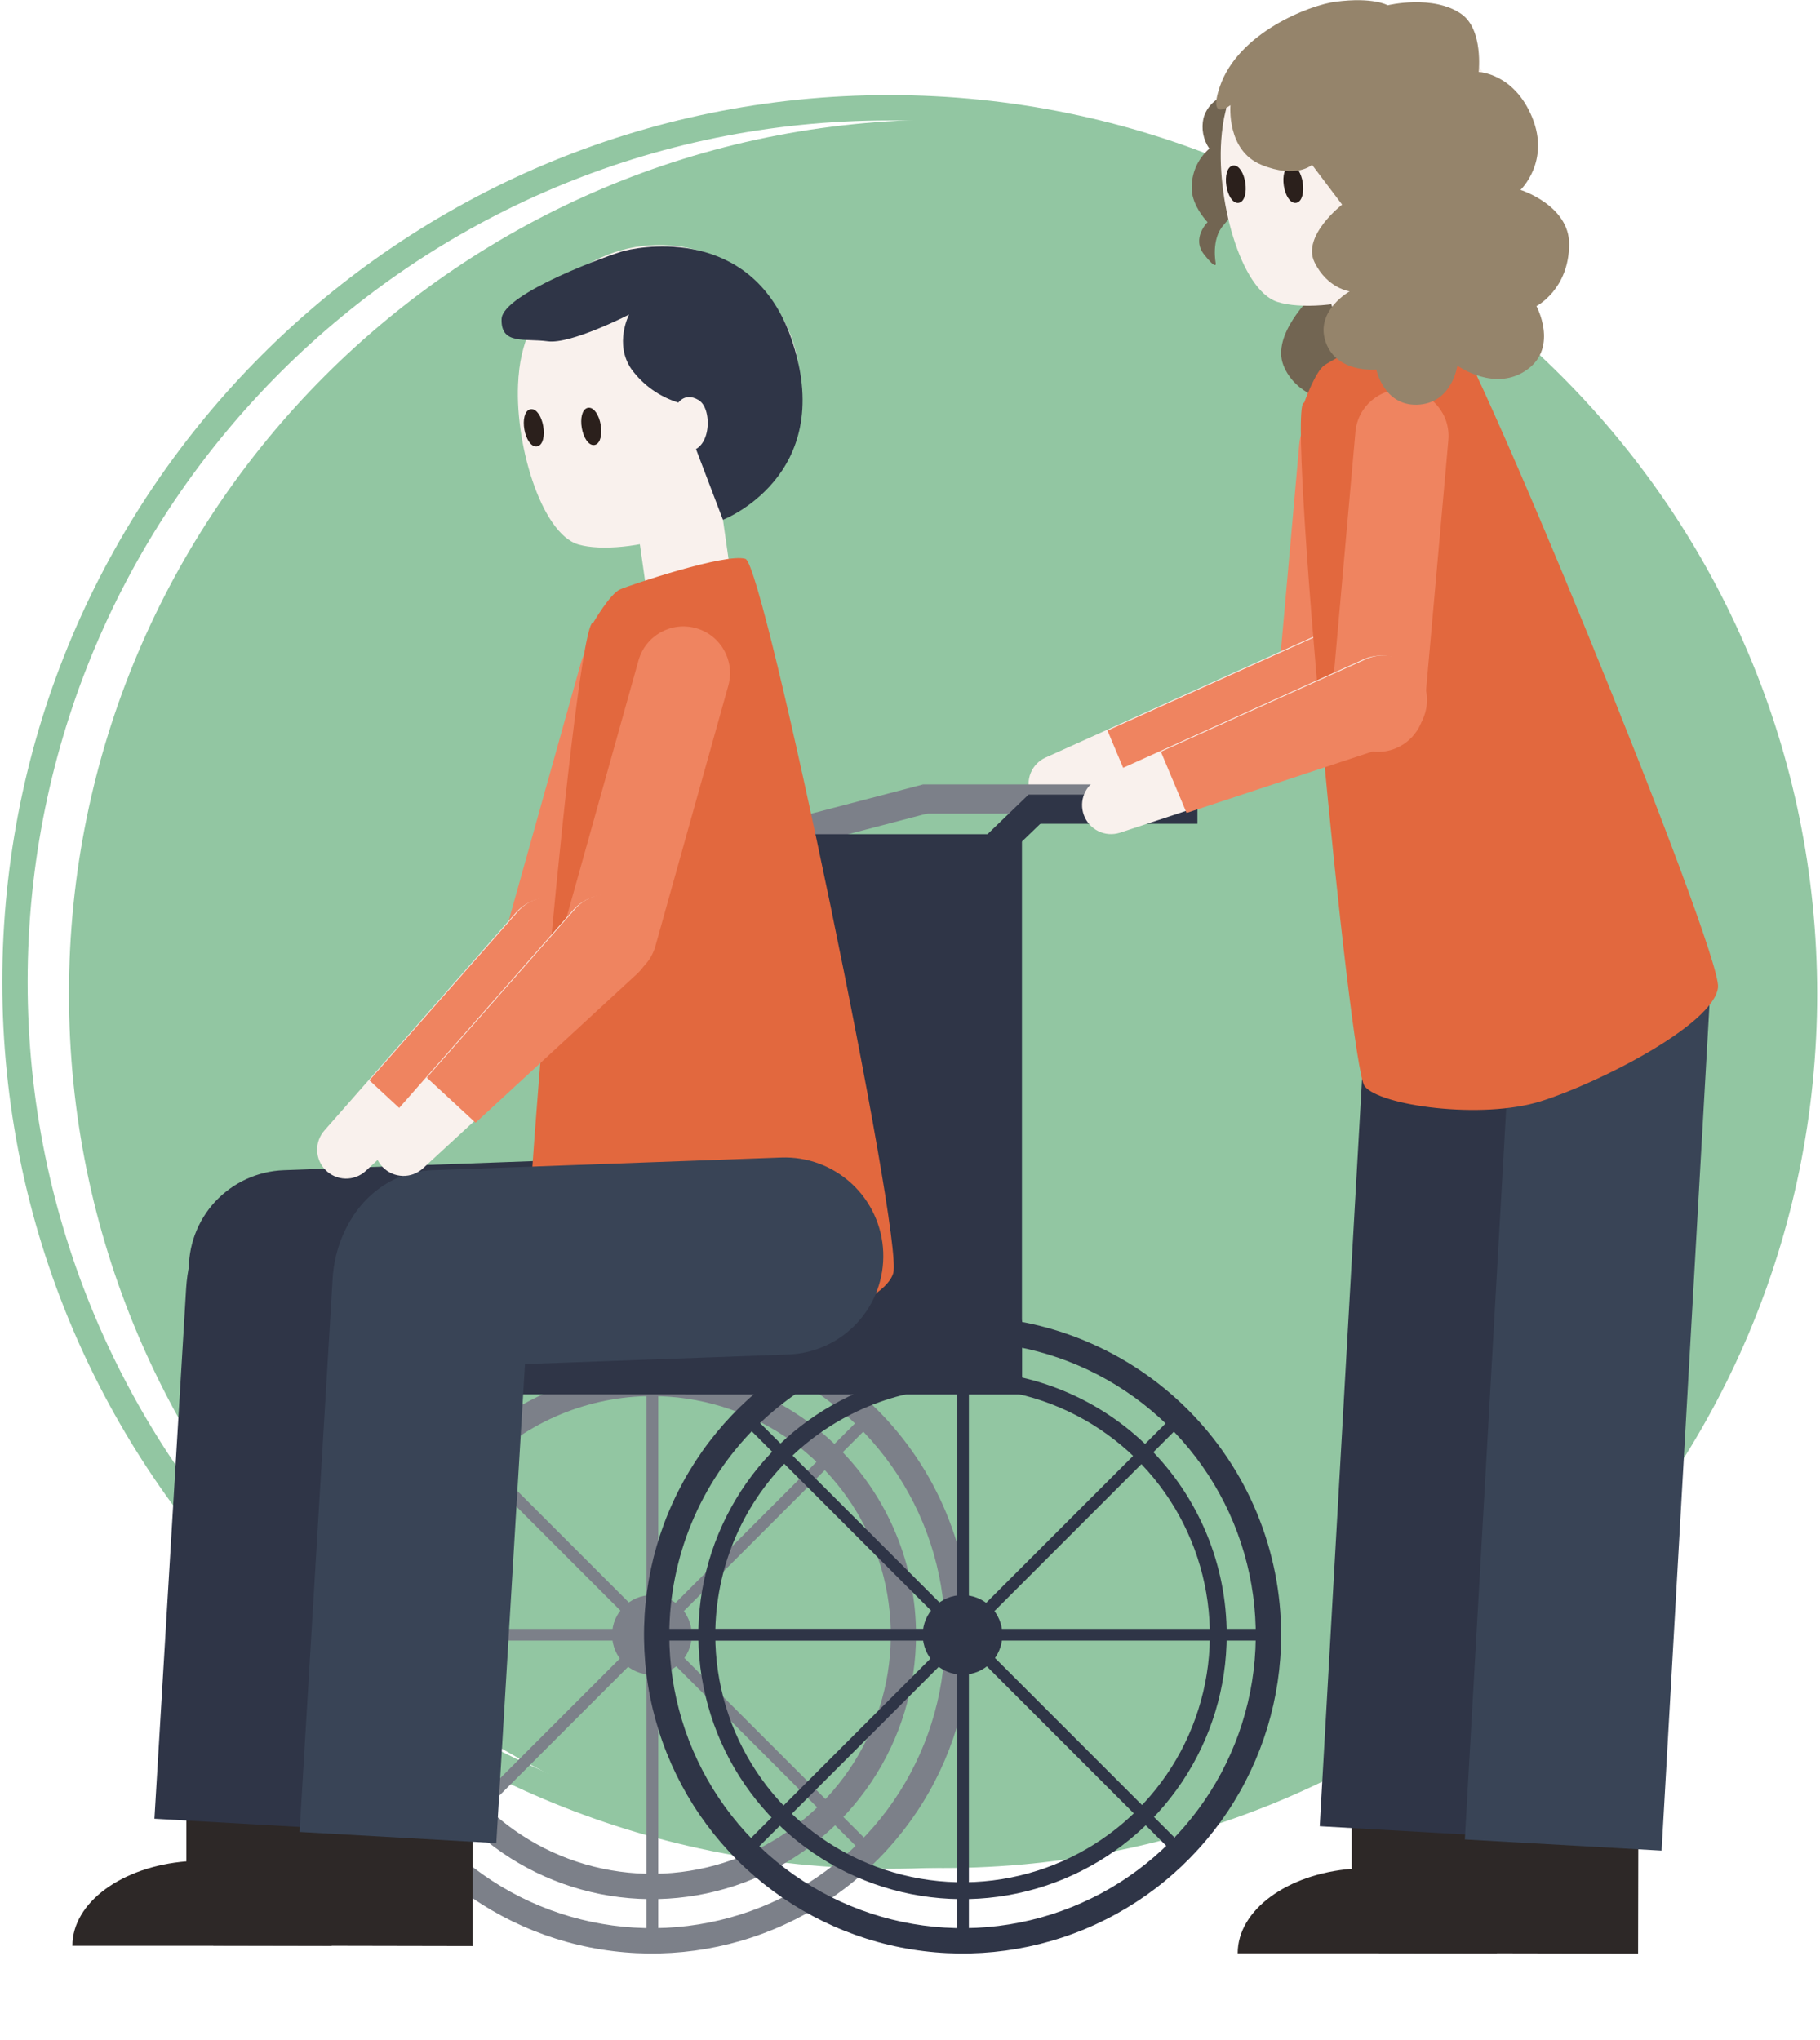 <?xml version="1.0" encoding="UTF-8"?>
<svg xmlns="http://www.w3.org/2000/svg" width="431" height="483" viewBox="0 0 431 483" fill="none">
  <path d="M223.33 442.34C337.653 442.34 430.33 349.663 430.33 235.34C430.33 121.017 337.653 28.34 223.33 28.34C109.007 28.34 16.33 121.017 16.33 235.34C16.33 349.663 109.007 442.34 223.33 442.34Z" fill="#92C6A2"></path>
  <path d="M210.54 439.52C324.863 439.52 417.54 346.843 417.54 232.52C417.54 118.197 324.863 25.52 210.54 25.52C96.217 25.52 3.54 118.197 3.54 232.52C3.54 346.843 96.217 439.52 210.54 439.52Z" stroke="#92C6A2" stroke-width="6" stroke-miterlimit="10"></path>
  <path d="M310.58 70.25C310.58 70.25 301.07 79.25 303.93 86.5C306.79 93.75 315.12 95.08 315.12 95.08L323.7 74.88L310.58 70.25Z" fill="#726552"></path>
  <path d="M289.84 22.71C288.67 23.141 287.62 23.846 286.777 24.767C285.935 25.687 285.326 26.796 285 28C284.721 29.231 284.701 30.506 284.94 31.746C285.179 32.985 285.673 34.161 286.39 35.2C285.011 36.392 283.919 37.882 283.199 39.557C282.478 41.232 282.147 43.048 282.23 44.87C282.35 48.87 285.97 52.62 285.97 52.62C285.97 52.62 282.1 56.38 285.13 60.24C288.16 64.1 287.91 62.4 287.91 62.4C287.91 62.4 286.73 56.66 289.76 53.29C294.08 48.49 293.88 44.37 293.88 44.37L289.84 22.71Z" fill="#726552"></path>
  <path d="M355.81 37.77C354.32 54.46 341 69 324.73 69.94C317.73 72.37 307.86 73.22 302.51 71.49C293.67 68.64 287.8 46.57 289.32 31.85C289.32 31.6 289.37 31.35 289.4 31.11C290.283 22.303 294.628 14.209 301.48 8.606C308.331 3.003 317.128 0.352 325.935 1.235C334.741 2.118 342.836 6.464 348.439 13.315C354.041 20.167 356.693 28.963 355.81 37.77Z" fill="#F9F1ED"></path>
  <path d="M320.153 59.513L322.995 58.553C325.171 57.817 327.55 57.977 329.609 58.995C331.667 60.014 333.237 61.809 333.972 63.984L340.905 84.505L321.674 91.003L314.74 70.483C314.006 68.31 314.163 65.935 315.178 63.879C316.193 61.822 317.982 60.252 320.153 59.513Z" fill="#F9F1ED"></path>
  <path d="M388 422.15L387.92 462.59L326.51 462.47C326.51 452.18 338.35 443.72 353.57 442.56V422.09L388 422.15Z" fill="#2D2827"></path>
  <path d="M354.49 462.53H320.1H293.1C293.1 452.24 304.89 443.74 320.1 442.53V422.12H354.49V462.53Z" fill="#2D2827"></path>
  <path d="M368.09 237.083L323.731 234.572L312.53 432.445L356.889 434.956L368.09 237.083Z" fill="#2F3547"></path>
  <path d="M405.292 229.721L358.696 227.083L346.894 435.579L393.489 438.217L405.292 229.721Z" fill="#394456"></path>
  <path d="M319.679 95.112L319.669 95.111C313.596 94.57 308.234 99.055 307.693 105.128L302.013 168.896C301.473 174.969 305.957 180.331 312.03 180.872L312.04 180.873C318.114 181.414 323.475 176.929 324.016 170.856L329.696 107.088C330.237 101.015 325.752 95.653 319.679 95.112Z" fill="#EF8460"></path>
  <path d="M244 188C243.399 186.373 243.437 184.579 244.107 182.979C244.777 181.379 246.029 180.093 247.61 179.38L310.22 151.14C311.531 150.551 312.949 150.237 314.386 150.219C315.823 150.201 317.249 150.478 318.574 151.035C319.899 151.591 321.096 152.414 322.089 153.452C323.083 154.49 323.853 155.722 324.35 157.07C324.839 158.389 325.056 159.792 324.99 161.197C324.924 162.601 324.575 163.978 323.964 165.245C323.354 166.512 322.494 167.642 321.437 168.569C320.379 169.496 319.146 170.201 317.81 170.64L252.58 192.14C250.892 192.698 249.054 192.578 247.453 191.806C245.852 191.033 244.614 189.668 244 188Z" fill="#F9F1ED"></path>
  <path d="M262.27 173L310.68 151.16C311.993 150.55 313.421 150.226 314.87 150.208C316.318 150.191 317.753 150.481 319.081 151.06C320.409 151.638 321.599 152.492 322.573 153.564C323.546 154.636 324.282 155.903 324.73 157.28C325.185 158.653 325.365 160.102 325.259 161.545C325.154 162.987 324.765 164.395 324.115 165.687C323.464 166.979 322.566 168.13 321.47 169.074C320.374 170.019 319.103 170.738 317.73 171.19L268.36 187.49L262.27 173Z" fill="#EF8460"></path>
  <path d="M258.45 185.75H218.48V192.66H258.45V185.75Z" fill="#7C8089"></path>
  <path d="M308.83 95.39C308.83 95.39 311.47 87.96 313.64 86.49C315.81 85.02 336.83 73.31 341.51 73.93C346.19 74.55 407.76 225.07 406.85 233.79C405.94 242.51 378.77 256.42 364.85 260.79C350.93 265.16 326.74 261.85 323.15 257.2C319.56 252.55 304.49 94.14 308.83 95.39Z" fill="#E2683E"></path>
  <path d="M306.859 47.55C307.826 47.405 308.346 45.53 308.02 43.362C307.694 41.194 306.647 39.553 305.68 39.699C304.713 39.844 304.194 41.719 304.519 43.887C304.845 46.056 305.892 47.696 306.859 47.55Z" fill="#2B201C" stroke="#2B201C" stroke-miterlimit="10"></path>
  <path d="M293.251 47.552C294.217 47.407 294.737 45.531 294.412 43.363C294.086 41.195 293.038 39.554 292.072 39.7C291.105 39.845 290.585 41.72 290.911 43.889C291.236 46.057 292.284 47.697 293.251 47.552Z" fill="#2B201C" stroke="#2B201C" stroke-miterlimit="10"></path>
  <path d="M326.57 39.13C326.57 39.13 328.29 35.79 331.83 37.99C335.37 40.19 334.48 51.43 327.83 49.86" fill="#F9F1ED"></path>
  <path d="M283.57 188.16H243.6V195.07H283.57V188.16Z" fill="#2F3547"></path>
  <path d="M332.972 92.234L332.962 92.233C326.889 91.692 321.527 96.176 320.986 102.25L315.306 166.017C314.766 172.09 319.25 177.452 325.323 177.993L325.333 177.994C331.407 178.535 336.768 174.05 337.309 167.977L342.989 104.209C343.53 98.136 339.045 92.775 332.972 92.234Z" fill="#EF8460"></path>
  <path d="M256.67 193C256.069 191.373 256.107 189.579 256.777 187.979C257.447 186.379 258.699 185.093 260.28 184.38L322.89 156.14C324.203 155.556 325.621 155.248 327.057 155.235C328.494 155.222 329.917 155.504 331.24 156.064C332.563 156.624 333.757 157.449 334.748 158.489C335.738 159.529 336.505 160.762 337 162.11C337.485 163.429 337.7 164.833 337.632 166.237C337.564 167.642 337.214 169.018 336.603 170.284C335.991 171.55 335.132 172.68 334.075 173.607C333.018 174.534 331.785 175.239 330.45 175.68L265.22 197.18C263.531 197.727 261.696 197.597 260.101 196.817C258.506 196.038 257.276 194.669 256.67 193Z" fill="#F9F1ED"></path>
  <path d="M274.91 178L323.32 156.16C324.634 155.55 326.062 155.226 327.51 155.208C328.958 155.191 330.394 155.481 331.722 156.06C333.05 156.638 334.24 157.492 335.213 158.564C336.187 159.636 336.922 160.903 337.37 162.28C337.825 163.653 338.005 165.102 337.9 166.545C337.794 167.987 337.405 169.395 336.755 170.687C336.105 171.979 335.206 173.13 334.111 174.074C333.015 175.019 331.744 175.738 330.37 176.19L281 192.5L274.91 178Z" fill="#EF8460"></path>
  <path d="M291.39 24.9C291.39 24.9 290.39 35.63 298.71 39.03C307.03 42.43 310.71 39.03 310.71 39.03L317.83 48.45C317.83 48.45 308.26 55.86 311.29 62.09C314.32 68.32 319.62 68.99 319.62 68.99C319.62 68.99 311.75 73.37 313.77 80.44C316.08 88.51 325.93 87.51 325.93 87.51C325.93 87.51 327.66 96 335.48 95.84C343.9 95.66 345.12 86.58 345.12 86.58C345.12 86.58 354.17 93.13 361.85 87.38C369.01 82.01 363.85 72.48 363.85 72.48C363.85 72.48 371.55 68.57 371.6 57.8C371.6 48.59 360.07 44.97 360.07 44.97C360.07 44.97 367.14 38.28 362.84 27.8C358.54 17.32 350.17 17.05 350.17 17.05C350.17 17.05 351.33 6.99 346.06 3.31C339.37 -1.36 328.62 1.24 328.62 1.24C328.62 1.24 325.23 -0.76 316.27 0.41C310.17 1.18 293.17 7.73 288.84 20.6C286 29.09 291.39 24.9 291.39 24.9Z" fill="#95846B"></path>
  <path d="M243.568 188.162L230.834 200.441L235.631 205.415L248.364 193.136L243.568 188.162Z" fill="#2F3547"></path>
  <path d="M218.497 185.778L166.263 199.433L168.01 206.119L220.245 192.464L218.497 185.778Z" fill="#7C8089"></path>
  <path d="M154.38 317.7C168.114 317.7 181.54 321.773 192.959 329.403C204.379 337.033 213.279 347.878 218.535 360.566C223.79 373.255 225.166 387.217 222.486 400.687C219.807 414.157 213.193 426.53 203.482 436.242C193.771 445.953 181.398 452.566 167.928 455.246C154.457 457.925 140.495 456.55 127.807 451.294C115.118 446.038 104.273 437.138 96.643 425.719C89.013 414.299 84.941 400.874 84.941 387.14C84.962 368.73 92.284 351.08 105.302 338.062C118.32 325.044 135.97 317.721 154.38 317.7ZM154.38 311.7C139.46 311.7 124.874 316.124 112.468 324.414C100.062 332.703 90.393 344.485 84.683 358.27C78.973 372.055 77.479 387.224 80.39 401.858C83.301 416.492 90.486 429.934 101.036 440.484C111.587 451.035 125.029 458.22 139.663 461.13C154.297 464.041 169.465 462.547 183.25 456.837C197.035 451.128 208.817 441.458 217.107 429.052C225.396 416.646 229.82 402.061 229.82 387.14C229.822 377.233 227.871 367.422 224.081 358.269C220.29 349.115 214.733 340.798 207.728 333.793C200.722 326.787 192.405 321.231 183.252 317.44C174.098 313.649 164.288 311.699 154.38 311.7Z" fill="#7C8089"></path>
  <path d="M154.38 330.59C165.567 330.588 176.504 333.904 185.806 340.118C195.109 346.332 202.36 355.165 206.642 365.501C210.924 375.836 212.045 387.209 209.863 398.182C207.681 409.154 202.294 419.233 194.384 427.144C186.473 435.055 176.394 440.442 165.421 442.624C154.449 444.806 143.076 443.685 132.74 439.403C122.405 435.121 113.572 427.87 107.358 418.567C101.143 409.264 97.828 398.327 97.83 387.14C97.848 372.148 103.812 357.775 114.413 347.174C125.014 336.572 139.387 330.609 154.38 330.59ZM154.38 324.59C142.006 324.588 129.909 328.256 119.619 335.129C109.33 342.003 101.31 351.773 96.574 363.205C91.837 374.636 90.598 387.216 93.011 399.352C95.425 411.489 101.383 422.637 110.133 431.387C118.883 440.136 130.031 446.095 142.167 448.508C154.304 450.922 166.883 449.682 178.315 444.946C189.747 440.21 199.517 432.19 206.391 421.9C213.264 411.611 216.932 399.514 216.93 387.14C216.931 378.925 215.314 370.791 212.171 363.202C209.028 355.612 204.421 348.716 198.612 342.908C192.803 337.099 185.908 332.492 178.318 329.349C170.728 326.206 162.594 324.589 154.38 324.59Z" fill="#7C8089"></path>
  <path d="M154.38 396.57C159.588 396.57 163.81 392.348 163.81 387.14C163.81 381.932 159.588 377.71 154.38 377.71C149.172 377.71 144.95 381.932 144.95 387.14C144.95 392.348 149.172 396.57 154.38 396.57Z" fill="#7C8089"></path>
  <path d="M155.88 313.38H153.11V460.82H155.88V313.38Z" fill="#7C8089"></path>
  <path d="M227.81 388.49V385.72H81.17V388.49H227.81Z" fill="#7C8089"></path>
  <path d="M206.873 336.571L204.914 334.612L101.889 437.638L103.847 439.596L206.873 336.571Z" fill="#7C8089"></path>
  <path d="M205.599 440.058L207.558 438.1L103.38 333.922L101.421 335.88L205.599 440.058Z" fill="#7C8089"></path>
  <path d="M242.01 197.53H162.3V330.18H242.01V197.53Z" fill="#2F3547"></path>
  <path d="M242.01 312.61H107.3V330.18H242.01V312.61Z" fill="#2F3547"></path>
  <path d="M227.94 317.7C241.674 317.7 255.099 321.773 266.519 329.403C277.938 337.033 286.838 347.878 292.094 360.566C297.35 373.255 298.725 387.217 296.046 400.687C293.366 414.157 286.753 426.53 277.041 436.242C267.33 445.953 254.957 452.566 241.487 455.246C228.017 457.925 214.055 456.55 201.366 451.294C188.678 446.038 177.833 437.138 170.203 425.719C162.572 414.299 158.5 400.874 158.5 387.14C158.524 368.731 165.847 351.082 178.865 338.065C191.882 325.047 209.53 317.724 227.94 317.7ZM227.94 311.7C213.02 311.702 198.435 316.128 186.03 324.419C173.626 332.709 163.958 344.492 158.249 358.277C152.541 372.062 151.049 387.23 153.961 401.864C156.873 416.497 164.058 429.938 174.609 440.488C185.16 451.037 198.602 458.221 213.236 461.131C227.869 464.041 243.037 462.547 256.822 456.836C270.606 451.126 282.388 441.457 290.677 429.051C298.966 416.645 303.39 402.06 303.39 387.14C303.39 377.232 301.438 367.422 297.646 358.268C293.854 349.115 288.297 340.798 281.29 333.792C274.284 326.787 265.966 321.23 256.813 317.44C247.659 313.649 237.848 311.699 227.94 311.7Z" fill="#2F3547"></path>
  <path d="M227.94 328.59C239.523 328.588 250.846 332.021 260.478 338.455C270.11 344.889 277.617 354.035 282.05 364.735C286.484 375.436 287.644 387.212 285.385 398.572C283.126 409.932 277.548 420.368 269.358 428.558C261.168 436.749 250.732 442.326 239.372 444.585C228.011 446.844 216.236 445.684 205.535 441.25C194.834 436.817 185.689 429.31 179.255 419.678C172.821 410.046 169.388 398.723 169.39 387.14C169.408 371.617 175.583 356.736 186.559 345.759C197.536 334.783 212.417 328.609 227.94 328.59ZM227.94 324.59C215.566 324.59 203.471 328.259 193.182 335.134C182.894 342.009 174.876 351.78 170.141 363.212C165.406 374.644 164.168 387.223 166.583 399.359C168.997 411.494 174.957 422.641 183.707 431.39C192.457 440.139 203.605 446.096 215.741 448.509C227.877 450.922 240.456 449.682 251.888 444.945C263.319 440.208 273.089 432.188 279.962 421.899C286.835 411.61 290.502 399.514 290.5 387.14C290.5 378.925 288.882 370.79 285.738 363.201C282.594 355.611 277.985 348.715 272.176 342.907C266.367 337.098 259.47 332.491 251.88 329.348C244.29 326.206 236.155 324.589 227.94 324.59Z" fill="#2F3547"></path>
  <path d="M227.94 396.57C233.148 396.57 237.37 392.348 237.37 387.14C237.37 381.932 233.148 377.71 227.94 377.71C222.732 377.71 218.51 381.932 218.51 387.14C218.51 392.348 222.732 396.57 227.94 396.57Z" fill="#2F3547"></path>
  <path d="M229.44 313.38H226.67V460.82H229.44V313.38Z" fill="#2F3547"></path>
  <path d="M301.37 388.49V385.72H154.73V388.49H301.37Z" fill="#2F3547"></path>
  <path d="M280.438 336.566L278.479 334.607L175.454 437.633L177.413 439.591L280.438 336.566Z" fill="#2F3547"></path>
  <path d="M279.164 440.063L281.123 438.104L176.945 333.926L174.986 335.885L279.164 440.063Z" fill="#2F3547"></path>
  <path d="M189.39 93.86C188.33 110.58 175.39 125.45 159.14 126.81C152.24 129.42 142.36 130.52 136.97 128.93C128.06 126.31 121.62 104.39 122.77 89.64C122.77 89.393 122.79 89.143 122.83 88.89C123.493 80.064 127.635 71.862 134.345 66.09C141.055 60.317 149.783 57.447 158.61 58.11C167.436 58.773 175.638 62.915 181.41 69.625C187.182 76.335 190.053 85.064 189.39 93.89V93.86Z" fill="#F9F1ED"></path>
  <path d="M158.176 114.295L161.146 113.872C163.419 113.547 165.729 114.14 167.566 115.519C169.403 116.897 170.617 118.949 170.941 121.223L173.996 142.667L153.899 145.53L150.844 124.087C150.683 122.961 150.746 121.815 151.029 120.713C151.311 119.612 151.808 118.576 152.491 117.667C153.174 116.757 154.029 115.991 155.008 115.412C155.986 114.833 157.07 114.452 158.195 114.292L158.176 114.295Z" fill="#F9F1ED"></path>
  <path d="M112 420.38L111.92 460.82L50.51 460.7C50.51 450.41 62.35 441.95 77.57 440.78V420.31L112 420.38Z" fill="#2D2827"></path>
  <path d="M78.53 460.76H44.14H17.14C17.14 450.47 28.92 441.97 44.14 440.76V420.35H78.53V460.76Z" fill="#2D2827"></path>
  <path d="M80.92 433.18L36.57 430.67L44.08 305.05C45.08 289.11 55.68 276.78 67.89 277.48C80.18 278.17 89.39 291.77 88.43 307.81L80.92 433.18Z" fill="#2F3547"></path>
  <path d="M44.74 301.36C44.617 298.29 45.101 295.227 46.165 292.344C47.228 289.462 48.851 286.818 50.938 284.564C53.026 282.311 55.538 280.491 58.33 279.21C61.123 277.929 64.14 277.212 67.21 277.1L149.64 274.1C155.809 273.875 161.815 276.105 166.343 280.299C170.872 284.494 173.553 290.312 173.8 296.48C173.925 299.55 173.442 302.614 172.379 305.497C171.316 308.38 169.694 311.024 167.606 313.278C165.518 315.533 163.005 317.352 160.212 318.633C157.419 319.913 154.401 320.629 151.33 320.74L68.91 323.74C62.741 323.965 56.734 321.736 52.204 317.541C47.674 313.347 44.99 307.529 44.74 301.36Z" fill="#2F3547"></path>
  <path d="M151.227 149.146L151.217 149.144C145.346 147.5 139.253 150.927 137.61 156.799L120.35 218.448C118.707 224.32 122.134 230.412 128.005 232.056L128.015 232.059C133.886 233.702 139.979 230.275 141.622 224.404L158.882 162.754C160.526 156.883 157.098 150.79 151.227 149.146Z" fill="#EF8460"></path>
  <path d="M77.08 277.05C75.861 275.816 75.156 274.167 75.105 272.433C75.055 270.7 75.665 269.012 76.81 267.71L122.16 216.13C123.109 215.049 124.27 214.175 125.571 213.563C126.872 212.951 128.285 212.613 129.722 212.57C131.16 212.528 132.59 212.783 133.925 213.318C135.26 213.853 136.47 214.657 137.48 215.68C138.469 216.681 139.246 217.87 139.765 219.177C140.284 220.485 140.535 221.883 140.503 223.289C140.47 224.696 140.154 226.081 139.575 227.363C138.996 228.644 138.164 229.796 137.13 230.75L86.6 277.28C85.293 278.484 83.57 279.133 81.794 279.09C80.017 279.047 78.327 278.316 77.08 277.05Z" fill="#F9F1ED"></path>
  <path d="M87.481 255.82L122.55 215.94C123.495 214.842 124.661 213.958 125.973 213.344C127.284 212.73 128.711 212.402 130.159 212.38C131.607 212.358 133.042 212.644 134.372 213.218C135.701 213.792 136.894 214.641 137.87 215.71C138.852 216.771 139.615 218.015 140.115 219.37C140.616 220.726 140.844 222.167 140.788 223.611C140.731 225.055 140.39 226.474 139.785 227.787C139.18 229.099 138.322 230.279 137.26 231.26L99.001 266.5L87.481 255.82Z" fill="#EF8460"></path>
  <path d="M140.49 147.45C140.49 147.45 144.44 140.63 146.84 139.57C149.24 138.51 172.06 130.87 176.54 132.34C181.02 133.81 213.99 293.05 211.54 301.46C209.09 309.87 179.79 318.56 165.34 320.36C150.89 322.16 127.68 314.42 125.01 309.19C122.34 303.96 136.44 145.42 140.49 147.45Z" fill="#E2683E"></path>
  <path d="M117.53 436.44L70.94 433.8L78.77 302.8C79.66 287.92 90.77 276.47 103.59 277.2C116.49 277.93 126.25 290.68 125.36 305.64L117.53 436.44Z" fill="#394456"></path>
  <path d="M80.1 301.36C79.976 298.29 80.459 295.226 81.522 292.343C82.585 289.46 84.207 286.816 86.295 284.562C88.383 282.307 90.895 280.488 93.688 279.207C96.481 277.927 99.5 277.211 102.57 277.1L185 274.1C191.169 273.875 197.175 276.105 201.703 280.299C206.232 284.494 208.913 290.312 209.16 296.48C209.283 299.55 208.799 302.613 207.736 305.496C206.672 308.378 205.05 311.022 202.962 313.276C200.875 315.529 198.363 317.349 195.57 318.63C192.778 319.911 189.76 320.628 186.69 320.74L104.26 323.74C98.092 323.965 92.085 321.735 87.557 317.541C83.029 313.346 80.347 307.528 80.1 301.36Z" fill="#394456"></path>
  <path d="M140.708 104.876C141.671 104.706 142.142 102.818 141.761 100.659C141.38 98.499 140.291 96.887 139.328 97.057C138.365 97.227 137.894 99.115 138.275 101.274C138.656 103.433 139.745 105.046 140.708 104.876Z" fill="#2B201C" stroke="#2B201C" stroke-miterlimit="10"></path>
  <path d="M127.105 105.215C128.067 105.045 128.539 103.157 128.158 100.997C127.777 98.838 126.687 97.225 125.725 97.395C124.762 97.565 124.29 99.453 124.672 101.613C125.053 103.772 126.142 105.384 127.105 105.215Z" fill="#2B201C" stroke="#2B201C" stroke-miterlimit="10"></path>
  <path d="M164.821 148.748L164.811 148.745C158.939 147.101 152.847 150.528 151.203 156.4L133.944 218.05C132.3 223.921 135.728 230.013 141.599 231.657L141.609 231.66C147.48 233.304 153.572 229.876 155.216 224.005L172.475 162.355C174.119 156.484 170.692 150.391 164.821 148.748Z" fill="#EF8460"></path>
  <path d="M90.67 276.41C89.45 275.175 88.744 273.523 88.694 271.788C88.644 270.053 89.254 268.363 90.4 267.06L135.75 215.49C136.698 214.409 137.859 213.535 139.16 212.923C140.461 212.311 141.875 211.973 143.312 211.93C144.749 211.888 146.18 212.143 147.515 212.678C148.849 213.213 150.06 214.017 151.07 215.04C152.059 216.041 152.836 217.23 153.355 218.537C153.874 219.845 154.125 221.243 154.092 222.649C154.06 224.056 153.744 225.441 153.165 226.723C152.586 228.004 151.754 229.156 150.72 230.11L100.19 276.64C98.883 277.844 97.16 278.493 95.383 278.45C93.607 278.407 91.917 277.676 90.67 276.41Z" fill="#F9F1ED"></path>
  <path d="M101.07 255.18L136.14 215.3C137.086 214.202 138.253 213.317 139.565 212.704C140.878 212.09 142.305 211.761 143.754 211.74C145.202 211.718 146.639 212.003 147.969 212.577C149.299 213.152 150.492 214.001 151.47 215.07C152.451 216.131 153.213 217.376 153.713 218.732C154.213 220.088 154.44 221.529 154.383 222.973C154.325 224.418 153.983 225.836 153.377 227.148C152.771 228.46 151.913 229.64 150.85 230.62L112.62 265.86L101.07 255.18Z" fill="#EF8460"></path>
  <path d="M160.62 95.32C156.173 93.952 152.287 91.185 149.54 87.43C145.38 81.43 148.97 74.49 148.97 74.49C148.97 74.49 135.18 81.57 129.7 80.82C124.22 80.07 118.6 81.72 118.78 75.57C118.96 69.42 145.07 60.08 147.92 59.38C154.12 57.86 179.16 54.46 187.77 81.26C197.9 112.81 171.2 123.09 171.2 123.09L160.62 95.32Z" fill="#2F3547"></path>
  <path d="M160.19 96C160.19 96 161.82 92.61 165.42 94.72C169.02 96.83 168.42 108.09 161.75 106.72" fill="#F9F1ED"></path>
</svg>
